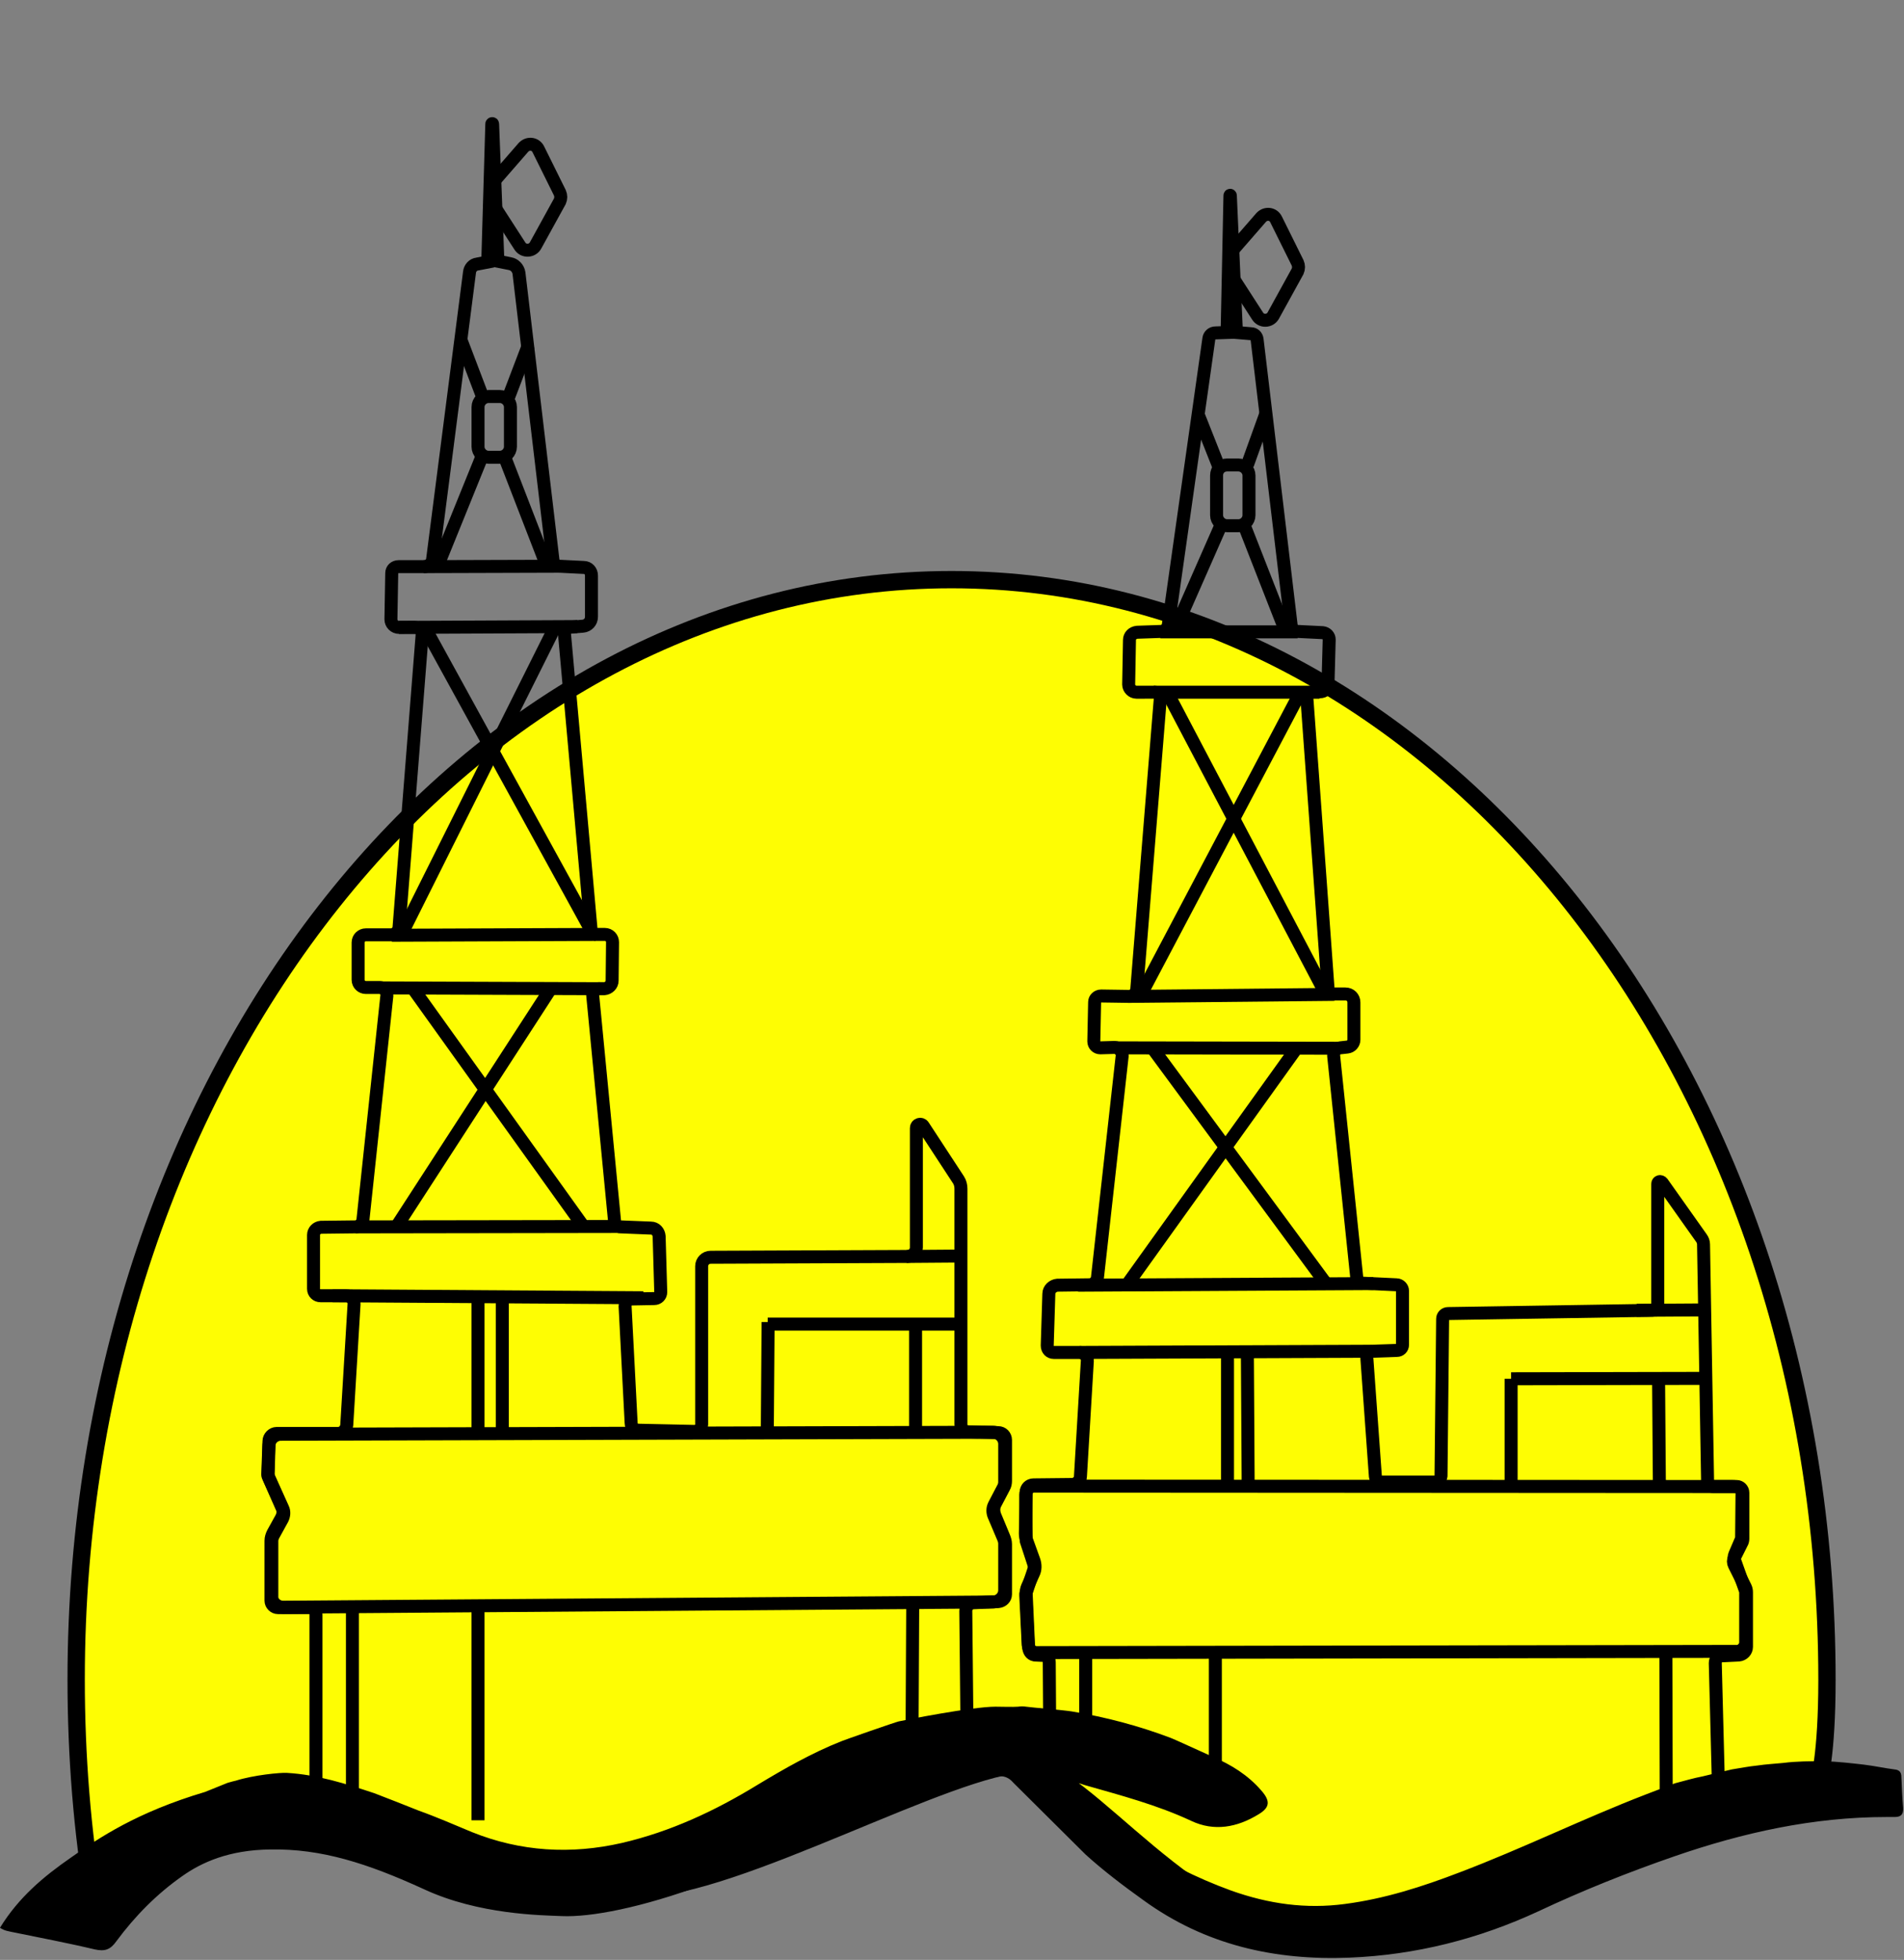 <svg xmlns="http://www.w3.org/2000/svg" xmlns:xlink="http://www.w3.org/1999/xlink" version="1.1" style="" xml:space="preserve" width="440" height="453"><rect width="100%" height="100%" fill="#808080" stroke="none"/><rect id="backgroundrect" width="100%" height="100%" x="0" y="0" fill="none" stroke="none" class="" style=""/>
	<style type="text/css">
		#lines {
			fill: transparent;
			stroke: #000;
			stroke-width: 3px;
			animation: opacity .9s ease;
		}
		#sun {
			stroke: #000;
			stroke-width: 4px;
		}
	</style>
	
	
	
	
<g class="currentLayer" style=""><title>Layer 1</title><g id="svg_1" class="" stroke="#484848" stroke-opacity="1">
		<path id="sun" fill="#FEFD03" d="M219.9,133.975 c-111.7,0 -202.3,113.8 -202.3,254.2 c0,17.8 1.4,35.1 4.2,51.8 c0,0 20.2,-21.2 41,-22 s42.7,20.9 68.3,17.3 c39.3,-5.5 87.2,-39.8 100.6,-30.6 c15.4,10.6 37.7,43.2 74.6,43.2 c24.7,0 90.3,-36.1 114,-36.1 c0,0 1.9,-5.8 1.9,-23.5 C422.2,247.775 331.6,133.975 219.9,133.975 z" stroke="#484848" stroke-opacity="1"/>
	</g><g id="lines" class="">
		<path id="XMLID_2_" d="M73.019,415.583 v-42.411 c0,-0.843 -0.655,-1.592 -1.592,-1.592 h-7.209 c-0.843,0 -1.592,-0.749 -1.592,-1.592 V356.133 c0,-0.655 0.187,-1.217 0.468,-1.779 l1.966,-3.558 c0.374,-0.749 0.468,-1.592 0.094,-2.341 l-3.183,-7.209 c-0.094,-0.187 -0.094,-0.374 -0.094,-0.468 l0.281,-7.677 c0,-0.936 0.843,-1.779 1.779,-1.779 h14.137 c1.123,0 1.966,-0.843 2.06,-1.966 l1.685,-27.899 c0.094,-1.03 -0.749,-1.966 -1.872,-1.966 h-5.898 c-0.843,0 -1.592,-0.655 -1.592,-1.592 v-12.452 c0,-0.936 0.749,-1.685 1.685,-1.779 c2.621,0 5.336,-0.094 7.958,-0.094 c0.936,0 1.685,-0.749 1.779,-1.685 l5.524,-51.773 c0.094,-1.03 -0.655,-1.872 -1.685,-1.872 h-3.183 c-0.936,0 -1.779,-0.749 -1.779,-1.779 v-8.613 c0,-1.03 0.843,-1.779 1.779,-1.779 h5.805 c0.936,0 1.779,-0.749 1.872,-1.685 l5.336,-67.595 c0.094,-0.936 -0.655,-1.779 -1.685,-1.779 H92.212 c-1.03,0 -1.872,-0.843 -1.872,-1.872 l0.187,-10.673 c0,-0.843 0.655,-1.498 1.592,-1.498 h5.898 c1.03,0 1.872,-0.749 1.966,-1.779 l8.52,-66.285 c0.094,-0.936 0.843,-1.779 1.779,-1.872 l2.434,-0.468 l0.936,-31.925 c0,-0.094 0.187,-0.094 0.187,0 l1.217,31.738 l2.809,0.562 c1.03,0.187 1.872,1.03 2.06,2.153 l7.864,66.378 c0.094,0.749 0.749,1.404 1.498,1.404 l5.617,0.281 c1.03,0 1.779,0.843 1.779,1.872 v9.549 c0,1.123 -0.843,2.06 -1.966,2.153 l-3.37,0.281 c-0.562,0.094 -1.03,0.562 -0.936,1.123 l6.179,68.719 c0.094,0.562 0.468,1.03 1.123,1.123 h2.06 c1.03,0 1.779,0.843 1.779,1.779 l-0.094,8.894 c0,1.03 -0.843,1.779 -1.779,1.872 h-1.404 c-0.843,0 -1.404,0.749 -1.311,1.498 l5.056,52.241 c0.094,0.749 0.655,1.311 1.404,1.311 l7.022,0.281 c1.03,0 1.779,0.843 1.872,1.872 c0.094,4.307 0.281,8.613 0.374,12.92 c0,0.843 -0.655,1.498 -1.498,1.498 l-5.149,0.094 c-0.936,0 -1.592,0.749 -1.592,1.685 l1.404,27.057 c0,0.843 0.749,1.592 1.685,1.592 l12.92,0.281 c0.936,0 1.685,-0.749 1.685,-1.592 v-36.606 c0,-1.123 0.936,-2.06 2.06,-2.06 l45.501,-0.187 c1.123,0 2.06,-0.936 2.06,-2.06 v-27.619 c0,-0.843 1.123,-1.217 1.592,-0.468 l8.145,12.452 c0.374,0.562 0.562,1.311 0.562,2.06 v54.488 c0,0.936 0.749,1.685 1.685,1.685 l6.928,0.187 c0.936,0 1.685,0.749 1.685,1.685 v9.456 c0,0.562 -0.094,1.03 -0.374,1.498 l-1.966,3.745 c-0.468,0.843 -0.468,1.872 -0.094,2.809 l2.06,4.962 c0.187,0.468 0.374,1.03 0.374,1.592 v11.609 c0,0.936 -0.749,1.592 -1.592,1.685 l-5.805,0.281 c-0.936,0 -1.779,0.843 -1.779,1.872 l0.281,27.899 c0,1.123 1.03,2.06 2.153,1.966 l14.605,-1.404 c1.311,-0.094 2.341,-1.217 2.341,-2.621 l-0.094,-13.95 c0,-0.843 -0.468,-1.404 -1.311,-1.592 l-2.06,-0.094 c-0.936,-0.187 -1.311,-0.936 -1.404,-1.872 l-0.562,-12.358 c0,-0.562 0.094,-1.03 0.281,-1.498 l1.404,-3.09 c0.468,-0.936 0.468,-2.06 0.094,-3.09 l-1.685,-4.681 c-0.187,-0.468 -0.281,-0.936 -0.281,-1.498 l0.187,-9.549 c0,-0.936 0.749,-1.685 1.685,-1.685 l8.894,-0.094 c1.03,0 1.966,-0.843 1.966,-1.872 l1.592,-26.682 c0.094,-1.03 -0.749,-1.966 -1.872,-1.966 h-5.898 c-0.843,0 -1.498,-0.655 -1.498,-1.592 l0.374,-11.984 c0,-1.03 0.936,-1.872 1.966,-1.966 l7.396,-0.094 c0.936,0 1.779,-0.749 1.872,-1.685 l5.711,-51.211 c0.094,-1.03 -0.749,-1.966 -1.779,-1.966 l-3.277,0.094 c-0.843,0 -1.498,-0.655 -1.498,-1.498 l0.187,-9.081 c0,-0.749 0.655,-1.404 1.498,-1.404 l6.46,0.094 c0.936,0 1.685,-0.749 1.779,-1.592 l5.43,-67.127 c0.094,-0.843 -0.562,-1.592 -1.404,-1.592 H262.605 c-0.936,0 -1.779,-0.843 -1.779,-1.779 l0.187,-10.298 c0,-0.936 0.749,-1.685 1.779,-1.779 l5.43,-0.187 c0.936,0 1.685,-0.749 1.779,-1.592 l9.362,-66.097 c0.094,-0.749 0.749,-1.311 1.498,-1.311 l2.715,-0.094 l0.655,-31.644 c0,-0.094 0.094,-0.094 0.094,0 l1.404,31.644 l3.37,0.281 c0.749,0 1.311,0.562 1.404,1.311 l7.864,66.004 c0.094,0.843 0.749,1.498 1.592,1.498 l5.711,0.281 c0.843,0.094 1.498,0.749 1.498,1.592 l-0.281,10.298 c0,1.03 -0.843,1.779 -1.872,1.779 h-1.498 c-0.843,0 -1.498,0.655 -1.498,1.592 l4.868,66.846 c0.094,0.843 0.749,1.404 1.592,1.404 h2.434 c1.123,0 1.966,0.843 1.966,1.966 v8.613 c0,0.843 -0.655,1.592 -1.498,1.685 l-1.685,0.187 c-0.936,0.094 -1.592,0.936 -1.498,1.872 l5.336,51.211 c0.094,0.655 0.655,1.217 1.311,1.311 l7.864,0.374 c0.749,0 1.404,0.655 1.404,1.404 v12.452 c0,0.749 -0.562,1.311 -1.311,1.311 l-5.43,0.187 c-0.843,0 -1.592,0.749 -1.498,1.685 l1.966,27.244 c0.094,0.749 0.655,1.311 1.404,1.311 h12.265 c0.843,0 1.404,-0.655 1.498,-1.404 l0.374,-36.326 c0,-0.655 0.562,-1.217 1.217,-1.217 l47.279,-0.749 c0.655,0 1.217,-0.562 1.217,-1.217 v-27.993 c0,-0.562 0.655,-0.749 1.03,-0.281 l9.081,12.826 c0.281,0.374 0.468,0.936 0.468,1.404 l0.936,54.676 c0,0.749 0.655,1.311 1.311,1.311 h5.43 c0.749,0 1.404,0.655 1.404,1.404 v10.673 c0,0.374 -0.094,0.749 -0.281,1.03 l-1.685,3.37 c-0.281,0.562 -0.281,1.123 0,1.685 l2.528,5.056 c0.187,0.374 0.281,0.749 0.281,1.217 v12.639 c0,0.936 -0.749,1.779 -1.779,1.872 l-3.839,0.187 c-0.936,0 -1.592,0.749 -1.592,1.685 l0.749,28.929 c0,0.749 -0.468,1.404 -1.123,1.685 c0,0 -49.526,33.985 -88.66,32.955 c-31.644,-0.843 -56.361,-39.79 -69.936,-39.79 c-16.946,0 -67.408,28.836 -89.503,28.836 s-73.494,-19.661 -73.494,-19.661 C73.581,417.175 73.019,416.426 73.019,415.583 z"/>
		<path id="XMLID_3_" d="M65.436,371.487 l164.027,-1.217 c1.498,0 2.715,-1.217 2.715,-2.715 v-10.767 c0,-0.374 -0.094,-0.749 -0.187,-1.03 l-2.341,-5.524 c-0.281,-0.749 -0.281,-1.592 0.094,-2.341 l2.153,-4.119 c0.187,-0.374 0.281,-0.843 0.281,-1.217 v-8.801 c0,-1.498 -1.217,-2.715 -2.715,-2.715 l-164.588,0.468 c-1.498,0 -2.715,1.217 -2.715,2.621 l-0.187,6.46 c0,0.374 0.094,0.843 0.281,1.217 l3.09,6.834 c0.374,0.749 0.281,1.685 -0.094,2.434 l-2.06,3.745 c-0.187,0.374 -0.374,0.843 -0.374,1.311 v12.826 C62.721,370.27 63.938,371.487 65.436,371.487 z"/>
		<path id="XMLID_5_" d="M402.57,344.898 l-0.094,10.205 c0,0.374 0,0.655 -0.187,0.936 l-1.404,3.277 c-0.187,0.468 -0.187,0.936 0,1.404 l2.434,6.834 c0.094,0.187 0.094,0.468 0.094,0.655 v11.422 c0,1.03 -0.936,2.06 -1.966,2.06 l-161.873,0.281 c-1.03,0 -1.872,-0.749 -1.966,-1.779 l-0.562,-11.422 c0,-0.281 0,-0.468 0.094,-0.655 l1.779,-5.336 c0.094,-0.374 0.094,-0.843 0,-1.217 l-1.685,-5.149 c-0.094,-0.187 -0.094,-0.374 -0.094,-0.562 l-0.094,-10.392 c0,-1.03 0.843,-1.966 1.872,-1.966 l161.405,0.094 C401.447,343.588 402.477,343.868 402.57,344.898 z"/>
		<line id="XMLID_4_" x1="110.468" y1="420.732" x2="110.468" y2="371.113"/>
		<line id="XMLID_6_" x1="81.445" y1="414.179" x2="81.445" y2="371.113"/>
		<line id="XMLID_7_" x1="250.902" y1="400.135" x2="250.902" y2="382.347"/>
		<line id="XMLID_8_" x1="280.861" y1="408.561" x2="280.861" y2="381.411"/>
		<line id="XMLID_9_" x1="385.063" y1="418.86" x2="384.969" y2="381.785"/>
		<line id="XMLID_10_" x1="110.468" y1="330.855" x2="110.468" y2="299.959"/>
		<line id="XMLID_11_" x1="116.086" y1="330.855" x2="116.086" y2="299.959"/>
		<line id="XMLID_12_" x1="148.666" y1="299.959" x2="76.858" y2="299.491"/>
		<line id="XMLID_13_" x1="82.194" y1="283.576" x2="143.33" y2="283.482"/>
		<line id="XMLID_14_" x1="134.904" y1="283.576" x2="95.208" y2="228.151"/>
		<line id="XMLID_15_" x1="91.65" y1="283.482" x2="127.507" y2="228.151"/>
		<line id="XMLID_16_" x1="139.585" y1="228.526" x2="87.812" y2="228.338"/>
		<line id="XMLID_17_" x1="137.619" y1="215.98" x2="90.527" y2="216.167"/>
		<line id="XMLID_18_" x1="92.68" y1="216.167" x2="128.256" y2="144.921"/>
		<line id="XMLID_19_" x1="133.406" y1="144.827" x2="92.212" y2="145.014"/>
		<line id="XMLID_20_" x1="136.495" y1="214.857" x2="98.11" y2="144.921"/>
		<line id="XMLID_21_" x1="129.286" y1="130.877" x2="97.923" y2="130.971"/>
		<line id="XMLID_22_" x1="304.922" y1="159.994" x2="266.63" y2="159.994"/>
		<line id="XMLID_23_" x1="268.128" y1="146.044" x2="299.866" y2="146.044"/>
		<line id="XMLID_24_" x1="260.826" y1="230.304" x2="308.386" y2="229.836"/>
		<line id="XMLID_25_" x1="263.447" y1="230.304" x2="300.522" y2="159.994"/>
		<line id="XMLID_26_" x1="306.42" y1="229.836" x2="269.72" y2="159.994"/>
		<line id="XMLID_27_" x1="317.374" y1="296.683" x2="249.123" y2="297.057"/>
		<line id="XMLID_28_" x1="257.643" y1="242.194" x2="309.509" y2="242.288"/>
		<line id="XMLID_29_" x1="299.679" y1="242.194" x2="260.639" y2="296.683"/>
		<line id="XMLID_30_" x1="266.35" y1="242.288" x2="306.42" y2="296.683"/>
		<line id="XMLID_31_" x1="249.497" y1="312.598" x2="317.28" y2="312.318"/>
		<line id="XMLID_32_" x1="288.444" y1="343.494" x2="288.257" y2="312.505"/>
		<line id="XMLID_33_" x1="283.67" y1="343.962" x2="283.67" y2="312.13"/>
		<line id="XMLID_34_" x1="349.205" y1="343.962" x2="349.205" y2="318.684"/>
		<line id="XMLID_35_" x1="349.205" y1="318.684" x2="394.051" y2="318.59"/>
		<line id="XMLID_36_" x1="383.471" y1="343.588" x2="383.284" y2="318.684"/>
		<line id="XMLID_37_" x1="210.738" y1="406.221" x2="210.925" y2="370.364"/>
		<line id="XMLID_38_" x1="211.58" y1="330.855" x2="211.58" y2="305.577"/>
		<line id="XMLID_39_" x1="177.315" y1="331.042" x2="177.502" y2="305.577"/>
		<line id="XMLID_40_" x1="177.408" y1="306.045" x2="221.411" y2="306.045"/>
		<line id="XMLID_41_" x1="221.879" y1="290.316" x2="209.521" y2="290.41"/>
		<line id="XMLID_42_" x1="378.228" y1="302.862" x2="393.489" y2="302.768"/>
		<path id="XMLID_44_" d="M285.168,57.477 l6.273,-7.209 c1.03,-1.123 2.809,-0.936 3.464,0.468 l4.962,10.018 c0.281,0.655 0.281,1.311 0,1.966 l-5.617,10.205 c-0.749,1.404 -2.809,1.498 -3.651,0.094 l-5.617,-8.707 c-0.187,-0.374 -0.374,-0.749 -0.374,-1.123 v-4.307 C284.606,58.32 284.793,57.852 285.168,57.477 z"/>
		<path id="XMLID_43_" d="M114.681,41.281 l6.273,-7.209 c1.03,-1.123 2.809,-0.936 3.464,0.468 l4.962,10.018 c0.281,0.655 0.281,1.311 0,1.966 l-5.617,10.205 c-0.749,1.404 -2.809,1.498 -3.651,0.094 l-5.617,-8.707 c-0.187,-0.374 -0.374,-0.749 -0.374,-1.123 v-4.307 C114.213,42.217 114.307,41.749 114.681,41.281 z"/>
		<path id="XMLID_45_" d="M110.468,94.084 v9.175 c0,1.311 1.123,2.434 2.434,2.434 h2.621 c1.311,0 2.434,-1.123 2.434,-2.434 v-9.175 c0,-1.311 -1.123,-2.434 -2.434,-2.434 h-2.621 C111.592,91.65 110.468,92.773 110.468,94.084 z"/>
		<line id="XMLID_46_" x1="111.498" y1="105.225" x2="101.106" y2="130.877"/>
		<line id="XMLID_47_" x1="126.384" y1="130.877" x2="116.46" y2="105.225"/>
		<line id="XMLID_48_" x1="117.303" y1="92.399" x2="122.077" y2="79.853"/>
		<line id="XMLID_49_" x1="111.498" y1="91.65" x2="106.442" y2="78.355"/>
		<path id="XMLID_50_" d="M281.142,109.906 v9.175 c0,1.311 1.123,2.434 2.434,2.434 h2.621 c1.311,0 2.434,-1.123 2.434,-2.434 V109.906 c0,-1.311 -1.123,-2.434 -2.434,-2.434 h-2.621 C282.172,107.472 281.142,108.502 281.142,109.906 z"/>
		<line id="XMLID_51_" x1="271.311" y1="146.044" x2="282.265" y2="121.141"/>
		<line id="XMLID_52_" x1="297.151" y1="146.044" x2="287.415" y2="121.141"/>
		<line id="XMLID_53_" x1="288.257" y1="107.472" x2="292.47" y2="95.769"/>
		<line id="XMLID_54_" x1="281.797" y1="108.221" x2="276.835" y2="95.675"/>
		<path id="XMLID_55_" d="M245.378,442.266 "/>
	</g><g id="svg_2" class="" fill="#000000" fill-opacity="1" stroke="none">
		<path id="wave" fill="#000000" d="M439.8,417.875 c-0.2,-2.3 -0.3,-4.7 -0.4,-7.1 c0,-1.2 -0.5,-1.7 -1.6,-1.8 c-2.3,-0.3 -4.6,-0.8 -7,-1.1 c-2.6,-0.3 -6,-0.7 -9.2,-0.8 c-3.2,0 -6.4,0 -9.5,0.4 c-2,0.2 -4,0.3 -6,0.6 c-2,0.2 -4,0.6 -5.9,0.9 c-2.2,0.5 -5,1.2 -6.7,1.6 c-2.1,0.4 -4.1,1 -6.4,1.6 c0,0 -5.2,2 -6.8,2.6 c-14.5,5.6 -28.5,12.5 -43,18 c-8.6,3.3 -17.3,6.1 -26.5,7.3 c-9,1.2 -17.6,0 -26.3,-3.1 c-16.5,-6 -29.9,-15.5 -35.8,-22.7 c-0.4,-0.5 -0.9,-1.1 -0.8,-1.9 c0.9,-0.5 1.8,-0.1 2.7,0.2 c8.4,2.4 16.8,4.6 24.7,8.3 c5.3,2.5 10.6,1.5 15.5,-1.5 c2.7,-1.6 2.8,-3.1 0.7,-5.5 c-3.1,-3.6 -7,-6 -11.2,-7.8 c-2.7,-1.2 -9.4,-4.3 -9.8,-4.4 c-7.4,-2.8 -15,-4.8 -22.8,-6.1 c-1.8,-0.3 -9.2,-0.9 -10.6,-1.1 c-0.6,-0.1 -1.2,-0.1 -1.8,0 c-1.2,0.1 -3.9,0 -5.3,0 c-5.3,0 -21,3.1 -22.3,3.4 c-0.6,0.1 -12.9,4.4 -13.3,4.6 c-6.8,2.7 -13.1,6.3 -19.4,10.1 c-9.8,6 -20.1,10.8 -31.3,13.4 c-11.8,2.7 -23.4,2 -34.6,-2.5 c-4.1,-1.7 -8.2,-3.5 -12.4,-5 c-1.2,-0.5 -9.1,-3.6 -10.2,-4 c-6.6,-2.2 -13.2,-4.3 -20.2,-4.7 c-1.5,-0.1 -7.7,0.5 -11.8,1.8 c-0.4,0.1 -0.9,0.2 -1.9,0.5 c0,0 -3,1.2 -5.2,2.1 c-15.8,4.7 -24.5,10.6 -30.9,15.1 c-6.5,4.5 -12.2,9.3 -16.5,16.3 c1,0.7 2,0.8 2.9,1 c6.3,1.3 12.7,2.5 19,4 c2.3,0.5 3.6,0.1 5,-1.9 c4.3,-5.8 9.3,-10.9 15.3,-15.1 c4.4,-3.1 10.7,-6 20.3,-6.1 c11.8,-0.2 22.4,3.2 35.5,9.2 c12.7,5.9 27.2,6 31.8,6.2 c6.6,0.3 18.4,-1.9 33.2,-7.4 c12,-4.5 23.7,-9.9 35.2,-15.6 c10.2,-5 20.8,-8.1 32,-9.3 c1.7,-0.2 2.9,0.2 4,1.5 l16.7,16.6 c4.2,3.8 8.7,7.2 13.3,10.5 c14.3,10.4 30.4,14 47.7,13.3 c15.2,-0.6 29.8,-4.3 43.6,-10.7 c10.2,-4.8 20.7,-9 31.4,-12.7 c15.9,-5.5 32.1,-9.1 49.1,-9.1 c0.6,0 1.2,0 1.8,0 C439.2,419.975 439.9,419.475 439.8,417.875 z" fill-opacity="1" stroke="none" stroke-opacity="1"/>
	</g></g></svg>